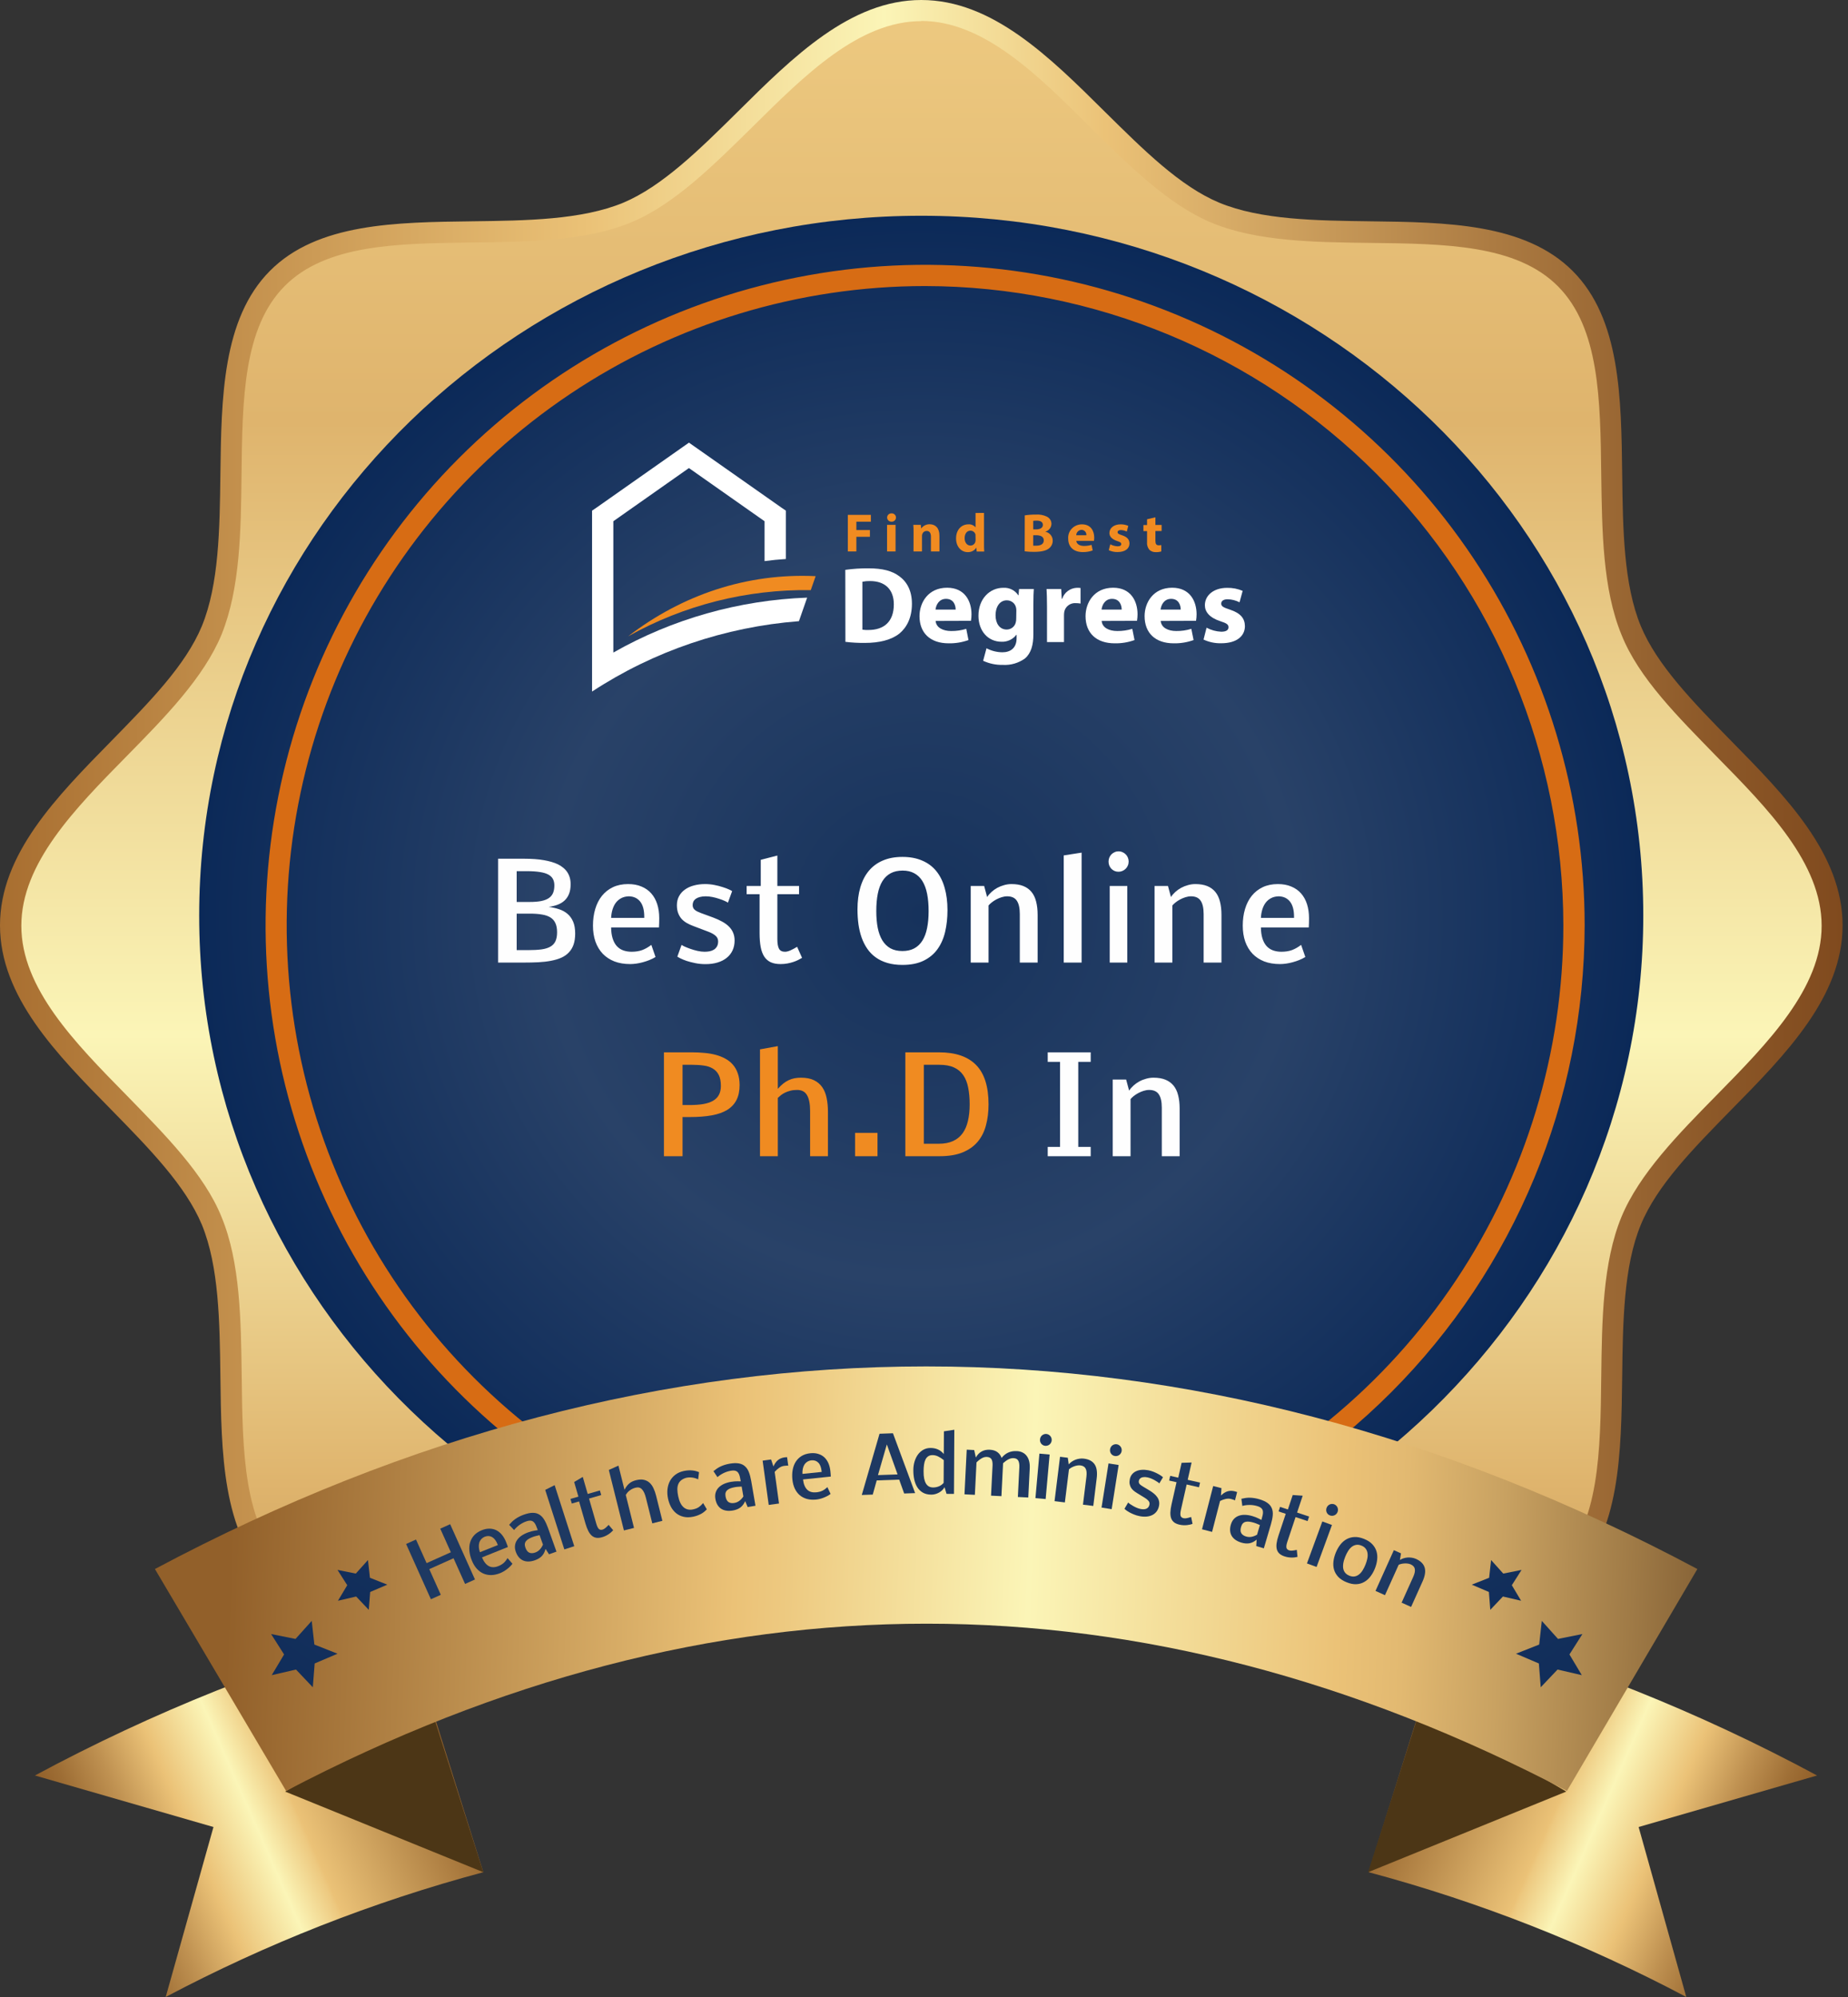 <svg width="334" height="361" viewBox="0 0 334 361" fill="none" xmlns="http://www.w3.org/2000/svg">
<rect x="0" y="0" width="334" height="361" fill="#333333" stroke="none"/>
<g clip-path="url(#clip0_413_642)">
<path d="M332.186 167.278C332.186 187.947 303.185 202.684 295.751 220.66C288.035 239.287 297.842 270.169 283.834 284.219C269.826 298.269 238.98 288.427 220.384 296.156C202.439 303.603 185.634 278.999 165 278.999C144.366 278.999 131.747 303.603 113.802 296.156C95.206 288.427 64.378 298.251 50.352 284.219C36.326 270.187 46.151 239.287 38.435 220.66C31.001 202.737 2 187.947 2 167.278C2 146.608 31.001 131.871 38.488 113.895C46.204 95.268 36.397 64.386 50.405 50.337C64.413 36.287 95.259 46.129 113.855 38.399C131.8 30.952 146.511 1.901 167.146 1.901C187.78 1.901 202.491 30.952 220.437 38.399C239.032 46.129 269.861 36.304 283.887 50.337C297.912 64.369 288.07 95.338 295.751 113.895C303.185 131.871 332.186 146.608 332.186 167.278Z" fill="url(#paint0_linear_413_642)"/>
<path d="M166.51 291.573C153.7 291.573 143.344 281.291 133.32 271.343C126.311 264.424 119.739 300.874 112.66 297.934C105.142 294.8 95.136 294.677 85.428 294.554C71.637 294.378 57.39 294.219 48.768 285.575C40.147 276.93 40.007 262.598 39.831 248.742C39.709 239.006 39.586 228.935 36.484 221.382C33.54 214.339 27.021 207.649 20.135 200.624C10.234 190.571 0 180.148 0 167.278C0 154.407 10.251 144.002 20.135 133.931C27.021 126.889 33.54 120.286 36.484 113.173C39.586 105.62 39.709 95.567 39.831 85.813C40.007 71.957 40.182 57.643 48.768 48.981C57.355 40.319 71.549 40.178 85.428 40.002C95.118 39.878 105.142 39.755 112.66 36.639C119.669 33.681 126.328 27.131 133.32 20.212C143.344 10.264 153.7 0 166.51 0C179.32 0 189.676 10.264 199.7 20.212C206.709 27.131 213.281 33.681 220.36 36.639C227.878 39.755 237.884 39.878 247.592 40.002C261.383 40.178 275.63 40.354 284.252 48.998C292.873 57.643 293.013 71.887 293.189 85.813C293.311 95.549 293.434 105.62 296.553 113.173C299.48 120.216 305.998 126.906 312.885 133.931C322.786 144.002 333.02 154.407 333.02 167.278C333.02 180.148 322.786 190.571 312.885 200.624C305.998 207.667 299.48 214.269 296.553 221.399C293.434 228.935 293.311 239.006 293.189 248.742C293.013 262.598 292.838 276.912 284.252 285.575C275.665 294.237 261.383 294.378 247.592 294.554C237.901 294.677 227.878 294.8 220.36 297.934C213.351 300.874 206.692 264.424 199.7 271.343C189.676 281.22 179.32 291.573 166.51 291.573ZM166.51 3.821C155.26 3.821 145.482 13.539 136.001 22.941C128.992 29.825 121.895 36.938 114.114 40.178C105.913 43.593 95.522 43.699 85.463 43.84C71.847 43.998 58.967 44.157 51.467 51.692C43.967 59.228 43.809 72.168 43.651 85.848C43.546 95.954 43.406 106.395 40.042 114.705C36.817 122.522 29.738 129.723 22.886 136.695C13.528 146.203 3.855 156.062 3.855 167.348C3.855 178.634 13.528 188.476 22.886 198.001C29.738 205.043 36.905 212.191 40.042 219.991C43.441 228.231 43.546 238.671 43.687 248.777C43.844 262.457 44.002 275.398 51.502 282.934C59.002 290.469 71.882 290.628 85.498 290.786C95.557 290.909 105.948 291.05 114.149 294.448C121.912 297.688 129.097 261.818 136.036 268.685C145.499 278.086 155.312 287.805 166.545 287.805C177.778 287.805 187.573 278.086 197.054 268.685C204.063 261.818 211.178 297.6 218.941 294.448C227.142 291.05 237.533 290.927 247.592 290.786C261.208 290.628 274.088 290.469 281.588 282.934C289.088 275.398 289.246 262.457 289.404 248.777C289.526 238.671 289.666 228.231 293.048 219.991C296.273 212.191 303.37 204.973 310.204 198.018C319.562 188.493 329.235 178.651 329.235 167.348C329.235 156.045 319.562 146.22 310.204 136.695C303.37 129.653 296.185 122.61 293.048 114.705C289.666 106.465 289.544 96.025 289.404 85.919C289.246 72.239 289.088 59.316 281.588 51.763C274.088 44.209 261.208 44.069 247.592 43.91C237.533 43.787 227.142 43.664 218.941 40.248C211.178 37.008 203.993 29.895 197.054 23.012C187.556 13.539 177.76 3.785 166.51 3.785V3.821Z" fill="url(#paint1_linear_413_642)"/>
<path d="M294 166C294 190.92 286.552 215.281 272.597 236.002C258.642 256.722 238.807 272.872 215.601 282.409C192.395 291.945 166.859 294.441 142.224 289.579C117.588 284.717 94.959 272.717 77.198 255.095C59.436 237.474 47.341 215.023 42.44 190.581C37.54 166.14 40.055 140.805 49.667 117.782C59.28 94.758 75.558 75.08 96.443 61.235C117.328 47.39 141.882 40 167 40C200.683 40 232.985 53.275 256.803 76.904C280.62 100.534 294 132.583 294 166Z" fill="#A86E30"/>
<path d="M166.501 292C238.573 292 297 235.364 297 165.5C297 95.636 238.573 39 166.501 39C94.427 39 36 95.636 36 165.5C36 235.364 94.427 292 166.501 292Z" fill="url(#paint2_radial_413_642)"/>
<path d="M167.184 286.684C143.609 286.68 120.564 279.674 100.964 266.552C81.364 253.429 66.088 234.779 57.069 212.96C48.049 191.141 45.691 167.133 50.293 143.972C54.894 120.811 66.248 99.536 82.92 82.839C99.591 66.141 120.831 54.771 143.953 50.165C167.075 45.559 191.042 47.925 212.822 56.963C234.602 66.001 253.218 81.305 266.315 100.941C279.413 120.577 286.403 143.662 286.403 167.278C286.366 198.938 273.793 229.29 251.443 251.676C229.092 274.061 198.79 286.651 167.184 286.684ZM167.184 51.71C144.366 51.71 122.06 58.488 103.088 71.186C84.115 83.885 69.328 101.935 60.596 123.052C51.864 144.169 49.579 167.406 54.031 189.824C58.483 212.242 69.47 232.834 85.605 248.997C101.74 265.159 122.297 276.166 144.677 280.625C167.056 285.084 190.253 282.796 211.334 274.049C232.415 265.301 250.434 250.489 263.111 231.484C275.788 212.479 282.554 190.135 282.554 167.278C282.517 136.639 270.35 107.265 248.722 85.6C227.094 63.935 197.771 51.747 167.184 51.71Z" fill="#D76C14"/>
<path d="M328.411 320.946C307.115 309.479 284.591 300.466 261.27 294.078L247.367 338.429C267.288 343.758 286.545 351.324 304.771 360.982L296.159 330.259L328.411 320.946Z" fill="url(#paint3_linear_413_642)"/>
<path d="M283.082 323.851L247.262 338.429L256.823 308.463L283.082 323.851Z" fill="#4C3616"/>
<path d="M6.311 320.946C27.608 309.482 50.131 300.469 73.451 294.078L87.354 338.429C67.434 343.761 48.178 351.326 29.951 360.982L38.58 330.259L6.311 320.946Z" fill="url(#paint4_linear_413_642)"/>
<path d="M51.533 323.851L87.353 338.429L77.792 308.463L51.533 323.851Z" fill="#4C3616"/>
<path d="M283.206 323.732C206.31 283.431 128.624 283.431 51.71 323.732L28 283.624C119.572 234.802 215.204 234.784 306.776 283.624L283.206 323.732Z" fill="url(#paint5_linear_413_642)"/>
<path d="M81.971 281.679L77.586 283.646L79.668 288.286L77.878 289.089L73.396 279.097L75.186 278.294L77.1 282.56L81.484 280.594L79.571 276.327L81.361 275.524L85.843 285.517L84.053 286.319L81.971 281.679Z" fill="#1E3962"/>
<path d="M92.62 282.673C92.479 282.862 92.32 283.041 92.143 283.21C91.965 283.38 91.778 283.538 91.582 283.685C91.39 283.831 91.194 283.961 90.994 284.075C90.795 284.19 90.602 284.284 90.416 284.359C89.836 284.591 89.285 284.711 88.763 284.719C88.243 284.721 87.762 284.622 87.318 284.422C86.877 284.215 86.482 283.915 86.132 283.52C85.785 283.119 85.496 282.631 85.266 282.055C85.03 281.467 84.887 280.896 84.837 280.342C84.785 279.783 84.831 279.267 84.974 278.792C85.121 278.311 85.367 277.884 85.712 277.509C86.063 277.133 86.517 276.834 87.075 276.61C87.57 276.411 88.038 276.317 88.479 276.327C88.922 276.331 89.332 276.427 89.707 276.616C90.082 276.804 90.417 277.078 90.713 277.435C91.008 277.793 91.257 278.224 91.458 278.727C91.521 278.884 91.581 279.039 91.638 279.193C91.695 279.347 91.748 279.498 91.797 279.645L87.114 281.521C87.282 281.93 87.473 282.266 87.687 282.529C87.9 282.792 88.13 282.987 88.378 283.113C88.629 283.239 88.896 283.298 89.179 283.293C89.466 283.286 89.763 283.221 90.072 283.097C90.466 282.94 90.79 282.746 91.047 282.515C91.301 282.281 91.53 281.993 91.732 281.652L92.62 282.673ZM89.939 279.181C89.675 278.521 89.342 278.078 88.942 277.85C88.542 277.623 88.103 277.6 87.626 277.781C87.341 277.905 87.116 278.066 86.951 278.265C86.787 278.458 86.672 278.679 86.604 278.927C86.541 279.173 86.522 279.438 86.548 279.723C86.573 280.007 86.637 280.296 86.74 280.588L89.982 279.289L89.939 279.181Z" fill="#1E3962"/>
<path d="M95.09 275.023C94.665 275.174 94.266 275.385 93.892 275.654C93.519 275.923 93.193 276.23 92.915 276.576L92.019 275.633C92.197 275.425 92.377 275.232 92.561 275.055C92.748 274.877 92.949 274.713 93.162 274.565C93.379 274.414 93.612 274.275 93.862 274.147C94.112 274.019 94.389 273.901 94.693 273.792C95.311 273.571 95.846 273.462 96.297 273.466C96.747 273.465 97.141 273.571 97.478 273.784C97.818 273.992 98.113 274.302 98.363 274.716C98.613 275.131 98.845 275.638 99.06 276.239L100.576 280.481L99.23 280.962L98.597 279.983C98.468 280.513 98.248 280.943 97.94 281.271C97.629 281.594 97.219 281.848 96.708 282.03C96.305 282.174 95.924 282.252 95.565 282.264C95.207 282.276 94.877 282.22 94.576 282.095C94.279 281.969 94.016 281.775 93.787 281.513C93.558 281.252 93.371 280.919 93.227 280.516C93.081 280.108 93.032 279.726 93.079 279.371C93.125 279.011 93.25 278.683 93.454 278.388C93.656 278.088 93.929 277.821 94.271 277.587C94.618 277.352 95.019 277.153 95.474 276.991C95.692 276.912 95.895 276.85 96.081 276.802C96.272 276.754 96.443 276.717 96.594 276.692C96.743 276.663 96.868 276.642 96.971 276.63C97.077 276.616 97.152 276.603 97.197 276.592C97.083 276.275 96.973 275.993 96.865 275.745C96.756 275.494 96.627 275.296 96.478 275.151C96.328 275.001 96.144 274.912 95.925 274.883C95.707 274.855 95.429 274.901 95.09 275.023ZM96.728 280.644C97.046 280.53 97.317 280.356 97.543 280.12C97.773 279.883 97.97 279.581 98.133 279.212L97.519 277.494C97.485 277.506 97.425 277.522 97.341 277.543C97.254 277.559 97.156 277.582 97.046 277.612C96.938 277.636 96.827 277.663 96.712 277.695C96.602 277.725 96.506 277.754 96.425 277.783C96.116 277.894 95.848 278.011 95.621 278.136C95.399 278.258 95.222 278.399 95.09 278.558C94.96 278.71 94.883 278.886 94.857 279.084C94.834 279.276 94.867 279.499 94.958 279.752C95.131 280.237 95.369 280.544 95.672 280.673C95.977 280.796 96.329 280.786 96.728 280.644Z" fill="#1E3962"/>
<path d="M103.79 279.501L101.994 280.078L98.538 269.32L100.244 268.463L103.79 279.501Z" fill="#1E3962"/>
<path d="M108.825 277.875C108.436 277.987 108.087 278.022 107.781 277.977C107.472 277.929 107.198 277.802 106.959 277.596C106.718 277.385 106.504 277.096 106.317 276.728C106.129 276.355 105.957 275.902 105.803 275.368L104.66 271.407L103.346 271.787L103.105 270.953L104.537 270.539L103.773 267.892L105.329 266.974L106.219 270.054L108.419 269.419L108.66 270.253L106.459 270.888L107.772 275.433C107.899 275.875 108.048 276.185 108.218 276.364C108.392 276.537 108.623 276.582 108.912 276.498C109.078 276.45 109.249 276.351 109.424 276.201C109.603 276.05 109.796 275.863 110.002 275.642L110.824 276.615C110.73 276.718 110.62 276.828 110.492 276.945C110.365 277.063 110.218 277.179 110.052 277.293C109.886 277.408 109.701 277.515 109.498 277.617C109.295 277.718 109.071 277.804 108.825 277.875Z" fill="#1E3962"/>
<path d="M112.868 269.302C112.997 269.049 113.134 268.826 113.279 268.635C113.424 268.444 113.58 268.281 113.748 268.145C113.92 268.003 114.104 267.887 114.302 267.795C114.5 267.703 114.716 267.628 114.951 267.57C115.486 267.436 115.952 267.412 116.348 267.496C116.745 267.58 117.088 267.75 117.378 268.007C117.667 268.263 117.908 268.596 118.099 269.004C118.294 269.41 118.455 269.868 118.582 270.377L119.715 274.913L117.891 275.368L116.738 270.752C116.559 270.031 116.32 269.518 116.023 269.212C115.729 268.9 115.345 268.803 114.872 268.921C114.616 268.985 114.39 269.07 114.196 269.175C114.006 269.278 113.839 269.39 113.695 269.511C113.556 269.63 113.436 269.754 113.337 269.882C113.242 270.009 113.162 270.125 113.099 270.23L114.588 276.193L112.764 276.648L110.036 265.718L111.777 264.931L112.868 269.302Z" fill="#1E3962"/>
<path d="M125.318 274.161C124.658 274.3 124.068 274.307 123.548 274.183C123.029 274.06 122.578 273.842 122.196 273.531C121.819 273.219 121.508 272.835 121.263 272.379C121.022 271.917 120.845 271.419 120.733 270.883C120.611 270.304 120.579 269.742 120.638 269.199C120.7 268.651 120.849 268.154 121.086 267.708C121.328 267.262 121.658 266.88 122.076 266.565C122.498 266.248 123.008 266.027 123.606 265.901C123.9 265.84 124.177 265.803 124.435 265.79C124.698 265.777 124.943 265.784 125.172 265.81C125.401 265.832 125.611 265.872 125.805 265.929C125.998 265.982 126.176 266.044 126.34 266.117L126.181 267.422C126.06 267.354 125.917 267.293 125.752 267.239C125.591 267.185 125.419 267.141 125.236 267.11C125.052 267.079 124.86 267.063 124.66 267.063C124.46 267.063 124.262 267.084 124.065 267.125C123.673 267.231 123.358 267.381 123.119 267.575C122.879 267.765 122.703 268 122.589 268.28C122.476 268.56 122.42 268.883 122.423 269.251C122.43 269.617 122.48 270.023 122.574 270.469C122.771 271.41 123.099 272.077 123.559 272.47C124.018 272.862 124.585 272.988 125.258 272.847C125.696 272.755 126.054 272.61 126.334 272.412C126.612 272.209 126.86 271.971 127.078 271.697L127.749 272.834C127.635 272.956 127.503 273.081 127.353 273.211C127.203 273.34 127.029 273.465 126.831 273.586C126.632 273.702 126.408 273.809 126.159 273.908C125.91 274.012 125.63 274.096 125.318 274.161Z" fill="#1E3962"/>
<path d="M132.077 265.861C131.632 265.937 131.203 266.076 130.789 266.276C130.375 266.477 130.001 266.724 129.668 267.017L128.947 265.934C129.158 265.759 129.369 265.6 129.58 265.458C129.796 265.314 130.021 265.187 130.257 265.078C130.497 264.967 130.751 264.87 131.018 264.787C131.286 264.704 131.579 264.635 131.898 264.58C132.545 264.469 133.09 264.454 133.534 264.535C133.978 264.611 134.347 264.784 134.643 265.052C134.942 265.315 135.18 265.672 135.354 266.123C135.529 266.573 135.67 267.113 135.778 267.742L136.542 272.182L135.134 272.424L134.679 271.351C134.459 271.851 134.169 272.236 133.809 272.506C133.448 272.772 133 272.95 132.465 273.042C132.043 273.115 131.654 273.126 131.299 273.076C130.944 273.026 130.628 272.914 130.353 272.739C130.083 272.564 129.857 272.328 129.676 272.03C129.496 271.733 129.369 271.373 129.297 270.951C129.223 270.525 129.24 270.14 129.348 269.798C129.455 269.451 129.634 269.15 129.886 268.894C130.137 268.633 130.452 268.417 130.829 268.246C131.211 268.074 131.64 267.947 132.116 267.865C132.345 267.826 132.556 267.799 132.748 267.785C132.944 267.769 133.118 267.762 133.271 267.764C133.423 267.761 133.551 267.762 133.653 267.768C133.76 267.772 133.837 267.773 133.883 267.77C133.825 267.437 133.765 267.14 133.702 266.878C133.637 266.612 133.544 266.394 133.423 266.226C133.301 266.053 133.134 265.933 132.924 265.868C132.714 265.802 132.432 265.8 132.077 265.861ZM132.724 271.68C133.056 271.623 133.354 271.498 133.616 271.304C133.884 271.111 134.129 270.846 134.354 270.512L134.045 268.713C134.009 268.719 133.947 268.725 133.86 268.731C133.773 268.732 133.672 268.738 133.558 268.748C133.448 268.753 133.334 268.761 133.216 268.772C133.102 268.783 133.002 268.795 132.917 268.81C132.593 268.865 132.309 268.935 132.065 269.019C131.825 269.102 131.626 269.21 131.469 269.343C131.315 269.471 131.208 269.631 131.149 269.821C131.093 270.007 131.087 270.232 131.133 270.497C131.22 271.004 131.402 271.348 131.678 271.527C131.957 271.701 132.306 271.752 132.724 271.68Z" fill="#1E3962"/>
<path d="M139.786 265.084C139.892 264.849 140.008 264.637 140.134 264.45C140.264 264.262 140.41 264.099 140.571 263.962C140.736 263.824 140.92 263.712 141.124 263.624C141.329 263.536 141.559 263.474 141.817 263.439C141.961 263.419 142.107 263.406 142.253 263.4L142.466 264.951C142.399 264.932 142.297 264.928 142.16 264.937C142.023 264.942 141.875 264.956 141.717 264.978C141.392 265.022 141.085 265.147 140.796 265.352C140.511 265.553 140.249 265.789 140.01 266.061L140.796 271.783L138.934 272.039L137.834 264.034L139.365 263.824L139.786 265.084Z" fill="#1E3962"/>
<path d="M150.114 270.05C149.927 270.193 149.725 270.322 149.507 270.436C149.29 270.55 149.067 270.651 148.837 270.738C148.613 270.826 148.389 270.897 148.165 270.952C147.942 271.007 147.731 271.045 147.531 271.065C146.91 271.129 146.347 271.093 145.843 270.958C145.343 270.817 144.907 270.589 144.536 270.275C144.168 269.955 143.871 269.557 143.643 269.081C143.42 268.601 143.276 268.052 143.212 267.435C143.147 266.805 143.167 266.217 143.271 265.67C143.375 265.119 143.561 264.635 143.829 264.217C144.102 263.795 144.456 263.452 144.891 263.187C145.331 262.922 145.85 262.758 146.449 262.697C146.979 262.642 147.455 262.68 147.876 262.811C148.301 262.936 148.668 263.141 148.977 263.426C149.286 263.71 149.533 264.065 149.719 264.49C149.905 264.915 150.026 265.398 150.081 265.937C150.099 266.105 150.113 266.27 150.126 266.434C150.138 266.598 150.148 266.757 150.154 266.912L145.136 267.429C145.186 267.869 145.277 268.244 145.41 268.556C145.543 268.867 145.711 269.118 145.914 269.308C146.121 269.497 146.361 269.628 146.635 269.701C146.912 269.773 147.217 269.792 147.548 269.758C147.969 269.715 148.335 269.617 148.645 269.466C148.954 269.311 149.252 269.097 149.54 268.824L150.114 270.05ZM148.496 265.956C148.423 265.249 148.225 264.731 147.903 264.402C147.58 264.074 147.165 263.931 146.656 263.974C146.349 264.015 146.088 264.108 145.874 264.254C145.664 264.395 145.492 264.575 145.359 264.795C145.231 265.014 145.14 265.264 145.086 265.545C145.032 265.825 145.015 266.12 145.033 266.43L148.508 266.072L148.496 265.956Z" fill="#1E3962"/>
<path d="M161.389 259.084L165.395 269.901L163.414 269.97L162.518 267.464L158.454 267.607L157.737 270.17L155.755 270.24L158.964 259.169L161.389 259.084ZM158.68 266.648L162.225 266.524L160.284 261.099L158.68 266.648Z" fill="#1E3962"/>
<path d="M166.923 265.953C166.92 266.477 166.956 266.924 167.032 267.293C167.112 267.663 167.226 267.966 167.376 268.204C167.525 268.437 167.706 268.609 167.92 268.72C168.133 268.826 168.372 268.879 168.637 268.881C169.001 268.883 169.35 268.816 169.684 268.681C170.017 268.547 170.305 268.336 170.548 268.05L170.571 263.935C170.235 263.664 169.903 263.448 169.576 263.287C169.249 263.121 168.903 263.037 168.538 263.036C168.228 263.034 167.971 263.103 167.765 263.243C167.559 263.379 167.394 263.574 167.269 263.828C167.145 264.083 167.057 264.39 167.005 264.75C166.952 265.11 166.925 265.511 166.923 265.953ZM168.197 261.742C168.693 261.744 169.139 261.836 169.535 262.015C169.931 262.195 170.278 262.471 170.576 262.841L170.599 258.733L172.48 258.449L172.417 270.043L171.071 270.036L170.715 268.837C170.605 269.033 170.462 269.214 170.288 269.382C170.119 269.545 169.929 269.685 169.719 269.803C169.508 269.92 169.284 270.012 169.047 270.079C168.81 270.146 168.568 270.179 168.322 270.178C167.725 270.175 167.22 270.056 166.806 269.821C166.393 269.582 166.057 269.261 165.8 268.859C165.542 268.452 165.356 267.981 165.24 267.447C165.124 266.909 165.068 266.337 165.072 265.731C165.074 265.188 165.148 264.676 165.292 264.194C165.44 263.707 165.648 263.282 165.914 262.919C166.185 262.556 166.512 262.268 166.896 262.056C167.285 261.844 167.718 261.739 168.197 261.742Z" fill="#1E3962"/>
<path d="M176.194 270.215L174.317 270.121L174.721 262.051L176.073 262.118L176.368 263.468C176.644 262.971 176.995 262.605 177.422 262.371C177.849 262.137 178.342 262.034 178.902 262.062C179.462 262.09 179.916 262.233 180.263 262.492C180.616 262.747 180.869 263.098 181.025 263.544C181.347 263.122 181.737 262.803 182.195 262.589C182.658 262.37 183.185 262.276 183.777 262.306C184.187 262.326 184.543 262.417 184.845 262.578C185.152 262.735 185.401 262.95 185.593 263.225C185.789 263.494 185.93 263.816 186.017 264.19C186.103 264.564 186.135 264.976 186.112 265.427L185.848 270.698L183.964 270.604L184.233 265.237C184.248 264.932 184.233 264.676 184.189 264.468C184.149 264.261 184.084 264.094 183.995 263.966C183.906 263.838 183.794 263.746 183.66 263.689C183.526 263.628 183.373 263.593 183.2 263.584C182.881 263.568 182.569 263.639 182.265 263.797C181.961 263.951 181.636 264.183 181.292 264.495L180.994 270.455L179.117 270.361L179.387 264.954C179.414 264.421 179.349 264.028 179.193 263.774C179.037 263.519 178.759 263.382 178.358 263.362C178.044 263.346 177.729 263.431 177.414 263.616C177.1 263.797 176.791 264.043 176.488 264.357L176.194 270.215Z" fill="#1E3962"/>
<path d="M187.14 270.811L187.86 262.763L189.705 262.928L188.986 270.976L187.14 270.811ZM187.967 260.192C187.98 260.042 188.02 259.903 188.086 259.777C188.152 259.65 188.237 259.543 188.341 259.456C188.445 259.37 188.563 259.305 188.695 259.262C188.827 259.214 188.966 259.197 189.111 259.21C189.261 259.223 189.397 259.265 189.519 259.335C189.645 259.401 189.752 259.489 189.838 259.597C189.925 259.701 189.99 259.821 190.033 259.958C190.075 260.094 190.09 260.235 190.077 260.38C190.064 260.53 190.022 260.668 189.951 260.795C189.885 260.921 189.797 261.028 189.689 261.114C189.585 261.201 189.465 261.266 189.329 261.309C189.197 261.352 189.06 261.367 188.92 261.354C188.765 261.341 188.627 261.301 188.505 261.235C188.383 261.164 188.279 261.077 188.192 260.974C188.11 260.866 188.047 260.746 188.004 260.614C187.966 260.477 187.954 260.337 187.967 260.192Z" fill="#1E3962"/>
<path d="M193.159 264.708C193.304 264.533 193.478 264.376 193.679 264.235C193.885 264.091 194.106 263.971 194.343 263.876C194.584 263.782 194.835 263.717 195.097 263.68C195.359 263.639 195.619 263.635 195.877 263.667C196.366 263.727 196.773 263.848 197.1 264.031C197.426 264.214 197.683 264.455 197.871 264.753C198.059 265.052 198.178 265.409 198.228 265.824C198.282 266.239 198.277 266.709 198.212 267.234L197.596 272.22L195.73 271.99L196.357 266.915C196.435 266.286 196.389 265.808 196.218 265.479C196.052 265.146 195.735 264.951 195.264 264.893C195.074 264.869 194.876 264.877 194.669 264.915C194.462 264.954 194.265 265.01 194.077 265.083C193.888 265.157 193.717 265.241 193.563 265.337C193.409 265.432 193.287 265.523 193.199 265.609L192.46 271.586L190.594 271.355L191.586 263.336L192.99 263.509L193.159 264.708Z" fill="#1E3962"/>
<path d="M199.088 272.514L200.35 264.533L202.179 264.822L200.918 272.803L199.088 272.514ZM200.629 261.975C200.653 261.826 200.702 261.691 200.777 261.569C200.851 261.447 200.943 261.346 201.053 261.267C201.162 261.187 201.284 261.13 201.419 261.096C201.554 261.058 201.694 261.05 201.838 261.072C201.986 261.096 202.119 261.147 202.236 261.225C202.358 261.3 202.458 261.394 202.537 261.508C202.617 261.618 202.673 261.742 202.707 261.881C202.74 262.02 202.745 262.162 202.723 262.306C202.699 262.454 202.648 262.589 202.569 262.71C202.494 262.832 202.4 262.933 202.286 263.012C202.176 263.091 202.052 263.148 201.913 263.181C201.778 263.215 201.641 263.221 201.502 263.199C201.349 263.175 201.213 263.126 201.096 263.052C200.979 262.974 200.881 262.88 200.801 262.77C200.727 262.657 200.673 262.533 200.639 262.398C200.61 262.26 200.607 262.119 200.629 261.975Z" fill="#1E3962"/>
<path d="M205.484 269.883C205.268 269.754 205.067 269.611 204.884 269.456C204.7 269.3 204.545 269.125 204.42 268.929C204.3 268.73 204.218 268.506 204.172 268.256C204.127 268.006 204.135 267.722 204.195 267.404C204.261 267.055 204.394 266.758 204.594 266.513C204.794 266.268 205.041 266.078 205.335 265.944C205.631 265.806 205.964 265.723 206.336 265.696C206.713 265.666 207.109 265.69 207.526 265.769C207.857 265.832 208.176 265.925 208.482 266.048C208.788 266.171 209.06 266.3 209.299 266.433C209.543 266.563 209.743 266.685 209.898 266.798C210.057 266.911 210.156 266.99 210.194 267.035L209.53 268.147C209.473 268.081 209.369 267.996 209.217 267.893C209.065 267.785 208.889 267.677 208.687 267.569C208.49 267.458 208.275 267.354 208.043 267.259C207.81 267.164 207.582 267.095 207.358 267.052C207.121 267.007 206.91 266.993 206.726 267.009C206.548 267.021 206.395 267.057 206.268 267.116C206.145 267.177 206.046 267.258 205.971 267.359C205.901 267.457 205.854 267.571 205.829 267.701C205.81 267.804 205.81 267.899 205.831 267.987C205.851 268.074 205.891 268.156 205.951 268.232C206.011 268.309 206.089 268.384 206.187 268.458C206.284 268.532 206.399 268.61 206.532 268.691L207.706 269.394C208.031 269.59 208.315 269.79 208.56 269.994C208.805 270.194 209.005 270.409 209.161 270.638C209.318 270.862 209.423 271.103 209.476 271.359C209.534 271.615 209.535 271.894 209.478 272.194C209.404 272.579 209.267 272.91 209.066 273.187C208.87 273.461 208.62 273.678 208.316 273.838C208.016 273.999 207.67 274.1 207.277 274.141C206.889 274.184 206.464 274.161 206.003 274.073C205.618 274 205.264 273.896 204.942 273.76C204.624 273.63 204.343 273.498 204.099 273.363C203.861 273.225 203.665 273.098 203.511 272.98C203.361 272.864 203.268 272.783 203.23 272.739L203.897 271.606C203.939 271.656 204.037 271.737 204.192 271.85C204.348 271.959 204.532 272.075 204.745 272.199C204.958 272.323 205.186 272.438 205.431 272.545C205.679 272.652 205.918 272.728 206.146 272.771C206.325 272.805 206.503 272.823 206.679 272.824C206.856 272.82 207.017 272.791 207.162 272.735C207.308 272.674 207.432 272.584 207.533 272.464C207.64 272.341 207.714 272.174 207.754 271.964C207.799 271.726 207.745 271.512 207.591 271.32C207.437 271.129 207.217 270.945 206.93 270.77L205.484 269.883Z" fill="#1E3962"/>
<path d="M213.176 275.606C212.781 275.517 212.459 275.379 212.211 275.193C211.965 275.002 211.786 274.758 211.675 274.462C211.565 274.162 211.517 273.805 211.531 273.393C211.545 272.975 211.614 272.496 211.736 271.953L212.642 267.932L211.308 267.631L211.499 266.784L212.953 267.112L213.558 264.425L215.365 264.369L214.66 267.497L216.894 268L216.703 268.847L214.469 268.344L213.429 272.958C213.328 273.407 213.309 273.751 213.372 273.99C213.441 274.225 213.622 274.375 213.915 274.441C214.084 274.479 214.281 274.475 214.507 274.427C214.737 274.381 214.996 274.311 215.283 274.217L215.535 275.465C215.403 275.51 215.253 275.553 215.085 275.595C214.917 275.636 214.732 275.667 214.531 275.687C214.331 275.707 214.117 275.713 213.89 275.704C213.663 275.695 213.425 275.662 213.176 275.606Z" fill="#1E3962"/>
<path d="M220.674 270.332C220.861 270.154 221.048 270.002 221.236 269.877C221.428 269.752 221.625 269.657 221.825 269.591C222.03 269.526 222.244 269.492 222.466 269.488C222.688 269.484 222.925 269.515 223.177 269.58C223.318 269.616 223.457 269.659 223.595 269.709L223.204 271.225C223.149 271.182 223.056 271.14 222.926 271.097C222.797 271.049 222.656 271.006 222.501 270.966C222.183 270.884 221.852 270.883 221.506 270.963C221.166 271.04 220.834 271.159 220.51 271.32L219.066 276.913L217.246 276.443L219.266 268.62L220.762 269.006L220.674 270.332Z" fill="#1E3962"/>
<path d="M227.204 272.24C226.771 272.112 226.325 272.047 225.865 272.045C225.404 272.042 224.96 272.099 224.532 272.215L224.363 270.925C224.629 270.861 224.888 270.812 225.141 270.777C225.398 270.743 225.656 270.729 225.916 270.734C226.18 270.741 226.45 270.766 226.727 270.81C227.004 270.853 227.298 270.921 227.608 271.012C228.238 271.198 228.734 271.425 229.097 271.693C229.461 271.957 229.716 272.275 229.864 272.646C230.016 273.014 230.072 273.439 230.03 273.92C229.988 274.402 229.876 274.949 229.696 275.561L228.423 279.882L227.053 279.478L227.118 278.315C226.7 278.667 226.27 278.885 225.828 278.968C225.386 279.047 224.905 279.01 224.385 278.857C223.974 278.736 223.62 278.574 223.323 278.373C223.026 278.171 222.793 277.931 222.623 277.653C222.458 277.377 222.359 277.065 222.328 276.719C222.297 276.372 222.343 275.993 222.464 275.582C222.586 275.167 222.771 274.83 223.018 274.57C223.267 274.306 223.561 274.115 223.9 273.996C224.24 273.873 224.618 273.818 225.032 273.831C225.451 273.845 225.892 273.92 226.355 274.057C226.578 274.122 226.779 274.191 226.957 274.262C227.14 274.335 227.3 274.406 227.436 274.475C227.574 274.539 227.688 274.596 227.778 274.647C227.872 274.698 227.94 274.732 227.982 274.75C228.078 274.426 228.155 274.133 228.213 273.87C228.273 273.602 228.285 273.366 228.251 273.161C228.217 272.952 228.121 272.771 227.961 272.62C227.802 272.468 227.549 272.342 227.204 272.24ZM225.218 277.748C225.541 277.843 225.864 277.862 226.185 277.805C226.51 277.748 226.847 277.62 227.196 277.419L227.712 275.668C227.677 275.657 227.619 275.636 227.539 275.602C227.46 275.565 227.367 275.526 227.26 275.485C227.159 275.441 227.053 275.398 226.942 275.355C226.835 275.314 226.74 275.282 226.657 275.257C226.342 275.164 226.057 275.102 225.8 275.069C225.548 275.037 225.322 275.047 225.122 275.097C224.928 275.144 224.762 275.24 224.624 275.385C224.492 275.527 224.388 275.727 224.312 275.985C224.166 276.478 224.178 276.867 224.347 277.149C224.521 277.429 224.811 277.628 225.218 277.748Z" fill="#1E3962"/>
<path d="M232.144 281.335C231.76 281.207 231.453 281.038 231.226 280.827C230.999 280.613 230.846 280.352 230.765 280.047C230.686 279.737 230.673 279.378 230.728 278.968C230.784 278.555 230.9 278.084 231.076 277.557L232.379 273.646L231.082 273.214L231.356 272.39L232.77 272.861L233.641 270.248L235.444 270.373L234.43 273.414L236.603 274.138L236.329 274.962L234.156 274.238L232.661 278.726C232.515 279.163 232.462 279.503 232.501 279.746C232.546 279.987 232.711 280.155 232.996 280.25C233.16 280.305 233.357 280.32 233.586 280.295C233.82 280.272 234.084 280.228 234.379 280.163L234.505 281.43C234.37 281.462 234.216 281.49 234.045 281.514C233.873 281.539 233.686 281.551 233.485 281.551C233.283 281.551 233.07 281.535 232.845 281.504C232.62 281.472 232.387 281.416 232.144 281.335Z" fill="#1E3962"/>
<path d="M236.213 282.613L238.994 275.026L240.734 275.664L237.953 283.25L236.213 282.613ZM239.763 272.57C239.815 272.429 239.889 272.306 239.986 272.201C240.083 272.096 240.193 272.014 240.316 271.957C240.438 271.901 240.569 271.868 240.708 271.861C240.848 271.849 240.987 271.869 241.123 271.919C241.265 271.97 241.385 272.046 241.484 272.146C241.59 272.242 241.67 272.354 241.725 272.482C241.782 272.604 241.814 272.737 241.819 272.88C241.825 273.023 241.803 273.163 241.753 273.3C241.701 273.441 241.625 273.563 241.524 273.667C241.427 273.772 241.315 273.853 241.188 273.908C241.065 273.965 240.932 273.996 240.789 274.002C240.651 274.01 240.515 273.989 240.382 273.94C240.237 273.887 240.114 273.813 240.013 273.718C239.913 273.618 239.835 273.507 239.778 273.384C239.727 273.259 239.698 273.126 239.69 272.988C239.689 272.847 239.713 272.707 239.763 272.57Z" fill="#1E3962"/>
<path d="M243.863 284.827C244.21 284.967 244.527 285.014 244.816 284.969C245.111 284.92 245.377 284.802 245.616 284.613C245.86 284.422 246.078 284.176 246.268 283.874C246.46 283.568 246.632 283.227 246.784 282.851C246.934 282.479 247.046 282.117 247.12 281.763C247.194 281.41 247.209 281.081 247.164 280.778C247.125 280.473 247.017 280.2 246.838 279.961C246.665 279.719 246.406 279.528 246.059 279.389C245.713 279.249 245.393 279.206 245.101 279.26C244.811 279.31 244.544 279.43 244.299 279.621C244.061 279.81 243.845 280.06 243.651 280.37C243.458 280.675 243.288 281.012 243.14 281.38C243.059 281.578 242.985 281.787 242.917 282.005C242.854 282.22 242.805 282.439 242.77 282.66C242.74 282.88 242.731 283.097 242.742 283.313C242.755 283.524 242.802 283.725 242.882 283.915C242.963 284.105 243.082 284.278 243.24 284.435C243.398 284.592 243.605 284.723 243.863 284.827ZM248.489 283.54C248.273 284.077 248.003 284.555 247.681 284.975C247.359 285.396 246.985 285.726 246.558 285.967C246.136 286.209 245.659 286.344 245.128 286.37C244.598 286.392 244.016 286.275 243.382 286.019C242.748 285.763 242.248 285.443 241.882 285.059C241.518 284.671 241.264 284.242 241.12 283.771C240.98 283.302 240.94 282.804 241 282.278C241.06 281.751 241.199 281.22 241.415 280.683C241.634 280.142 241.905 279.66 242.229 279.235C242.557 278.812 242.934 278.48 243.361 278.24C243.791 278.001 244.27 277.867 244.798 277.84C245.329 277.813 245.91 277.927 246.539 278.182C247.169 278.436 247.664 278.756 248.024 279.142C248.388 279.53 248.64 279.959 248.78 280.428C248.924 280.899 248.965 281.4 248.903 281.93C248.846 282.462 248.708 282.999 248.489 283.54Z" fill="#1E3962"/>
<path d="M253.016 281.989C253.207 281.865 253.419 281.766 253.652 281.691C253.892 281.614 254.139 281.565 254.393 281.544C254.651 281.526 254.911 281.538 255.172 281.58C255.434 281.618 255.684 281.691 255.921 281.797C256.37 281.999 256.723 282.236 256.981 282.507C257.239 282.778 257.413 283.084 257.505 283.425C257.596 283.766 257.604 284.142 257.529 284.553C257.458 284.966 257.314 285.413 257.097 285.895L255.035 290.477L253.321 289.705L255.42 285.043C255.68 284.465 255.777 283.994 255.711 283.629C255.651 283.263 255.405 282.982 254.973 282.787C254.798 282.709 254.606 282.658 254.397 282.633C254.188 282.609 253.983 282.604 253.782 282.619C253.581 282.633 253.392 282.663 253.216 282.709C253.041 282.755 252.898 282.806 252.788 282.861L250.316 288.353L248.602 287.581L251.919 280.213L253.209 280.794L253.016 281.989Z" fill="#1E3962"/>
<path d="M269.349 291L271.63 288.595L274.916 289.356L273.242 286.55L275 283.784L271.693 284.446L269.495 282L269.139 285.208L266 286.45L269.097 287.773L269.349 291Z" fill="url(#paint6_radial_413_642)"/>
<path d="M278.465 305L281.507 301.794L285.888 302.808L283.656 299.067L286 295.379L281.591 296.261L278.66 293L278.186 297.277L274 298.933L278.129 300.697L278.465 305Z" fill="url(#paint7_radial_413_642)"/>
<path d="M66.651 291L64.37 288.595L61.084 289.356L62.758 286.55L61 283.784L64.307 284.446L66.505 282L66.861 285.208L70 286.45L66.903 287.773L66.651 291Z" fill="url(#paint8_radial_413_642)"/>
<path d="M56.535 305L53.493 301.794L49.112 302.808L51.344 299.067L49 295.379L53.41 296.261L56.34 293L56.815 297.277L61 298.933L56.871 300.697L56.535 305Z" fill="url(#paint9_radial_413_642)"/>
<path d="M94.662 155.227C96.123 155.227 97.345 155.316 98.33 155.496C99.322 155.668 100.154 155.914 100.826 156.234C101.17 156.398 101.482 156.598 101.763 156.832C102.052 157.059 102.298 157.32 102.502 157.617C102.705 157.914 102.861 158.246 102.97 158.613C103.08 158.98 103.134 159.391 103.134 159.844C103.134 160.523 103.037 161.105 102.841 161.59C102.646 162.074 102.373 162.477 102.021 162.797C101.67 163.117 101.252 163.367 100.767 163.547C100.283 163.727 99.748 163.855 99.162 163.934C99.826 164.02 100.451 164.16 101.037 164.355C101.623 164.543 102.13 164.82 102.56 165.188C102.99 165.547 103.33 166.016 103.58 166.594C103.83 167.172 103.955 167.891 103.955 168.75C103.955 169.523 103.857 170.191 103.662 170.754C103.466 171.309 103.181 171.781 102.806 172.172C102.439 172.562 101.986 172.879 101.447 173.121C100.908 173.355 100.295 173.539 99.607 173.672C98.919 173.805 98.158 173.895 97.322 173.941C96.494 173.98 95.603 174 94.65 174H90.021V155.227H94.662ZM95.423 171.75C96.377 171.75 97.185 171.707 97.849 171.621C98.521 171.527 99.064 171.359 99.478 171.117C99.9 170.875 100.205 170.547 100.392 170.133C100.588 169.711 100.685 169.172 100.685 168.516C100.685 167.867 100.588 167.328 100.392 166.898C100.205 166.461 99.908 166.113 99.502 165.855C99.103 165.598 98.591 165.418 97.966 165.316C97.349 165.207 96.611 165.152 95.752 165.152H93.384V171.75H95.423ZM93.384 163.043H95.74C96.56 163.043 97.252 162.988 97.814 162.879C98.384 162.762 98.845 162.582 99.197 162.34C99.548 162.098 99.802 161.789 99.959 161.414C100.115 161.031 100.193 160.578 100.193 160.055C100.193 159.602 100.107 159.215 99.935 158.895C99.763 158.566 99.482 158.297 99.091 158.086C98.701 157.875 98.189 157.723 97.556 157.629C96.923 157.527 96.15 157.477 95.236 157.477H93.384V163.043ZM118.479 172.992C118.135 173.203 117.768 173.387 117.377 173.543C116.987 173.699 116.588 173.832 116.182 173.941C115.784 174.051 115.389 174.133 114.998 174.188C114.608 174.242 114.241 174.27 113.897 174.27C112.827 174.27 111.873 174.109 111.038 173.789C110.209 173.461 109.506 172.996 108.928 172.395C108.358 171.785 107.92 171.055 107.616 170.203C107.319 169.344 107.17 168.383 107.17 167.32C107.17 166.234 107.307 165.234 107.58 164.32C107.854 163.398 108.256 162.605 108.788 161.941C109.327 161.27 109.991 160.746 110.78 160.371C111.577 159.996 112.491 159.809 113.522 159.809C114.436 159.809 115.241 159.957 115.936 160.254C116.639 160.543 117.229 160.957 117.705 161.496C118.182 162.035 118.541 162.684 118.784 163.441C119.026 164.199 119.147 165.043 119.147 165.973C119.147 166.262 119.143 166.547 119.135 166.828C119.127 167.109 119.116 167.383 119.1 167.648H110.452C110.459 168.406 110.549 169.062 110.721 169.617C110.893 170.172 111.135 170.629 111.448 170.988C111.768 171.348 112.155 171.613 112.608 171.785C113.069 171.957 113.584 172.043 114.155 172.043C114.881 172.043 115.522 171.941 116.077 171.738C116.631 171.527 117.178 171.215 117.717 170.801L118.479 172.992ZM116.44 165.727C116.44 164.508 116.194 163.59 115.702 162.973C115.209 162.355 114.526 162.039 113.651 162.023C113.12 162.039 112.659 162.152 112.268 162.363C111.885 162.566 111.561 162.844 111.295 163.195C111.038 163.547 110.838 163.957 110.698 164.426C110.557 164.895 110.475 165.395 110.452 165.926H116.44V165.727ZM125.304 167.391C124.898 167.242 124.515 167.066 124.155 166.863C123.796 166.66 123.48 166.414 123.206 166.125C122.941 165.828 122.73 165.477 122.573 165.07C122.417 164.664 122.339 164.184 122.339 163.629C122.339 163.02 122.468 162.477 122.726 162C122.984 161.523 123.339 161.125 123.792 160.805C124.245 160.477 124.78 160.23 125.398 160.066C126.023 159.895 126.698 159.809 127.425 159.809C128.003 159.809 128.57 159.863 129.124 159.973C129.679 160.082 130.179 160.211 130.624 160.359C131.077 160.5 131.452 160.641 131.749 160.781C132.054 160.922 132.245 161.023 132.323 161.086L131.562 163.172C131.445 163.078 131.241 162.969 130.952 162.844C130.663 162.711 130.331 162.586 129.956 162.469C129.589 162.344 129.195 162.238 128.773 162.152C128.351 162.066 127.945 162.023 127.554 162.023C127.14 162.023 126.78 162.066 126.476 162.152C126.179 162.23 125.933 162.34 125.738 162.48C125.55 162.621 125.409 162.789 125.316 162.984C125.23 163.172 125.187 163.379 125.187 163.605C125.187 163.785 125.218 163.945 125.28 164.086C125.343 164.227 125.437 164.352 125.562 164.461C125.687 164.57 125.843 164.672 126.03 164.766C126.218 164.859 126.437 164.953 126.687 165.047L128.89 165.855C129.499 166.082 130.042 166.328 130.519 166.594C130.995 166.852 131.402 167.148 131.738 167.484C132.073 167.812 132.327 168.184 132.499 168.598C132.679 169.012 132.769 169.48 132.769 170.004C132.769 170.676 132.644 171.277 132.394 171.809C132.152 172.332 131.8 172.777 131.339 173.145C130.886 173.512 130.335 173.793 129.687 173.988C129.046 174.184 128.323 174.281 127.519 174.281C126.847 174.281 126.218 174.219 125.632 174.094C125.054 173.977 124.538 173.844 124.085 173.695C123.64 173.539 123.269 173.387 122.972 173.238C122.683 173.09 122.499 172.984 122.421 172.922L123.183 170.801C123.269 170.871 123.46 170.977 123.757 171.117C124.054 171.25 124.402 171.387 124.8 171.527C125.198 171.668 125.62 171.789 126.066 171.891C126.519 171.992 126.945 172.043 127.343 172.043C127.655 172.043 127.96 172.016 128.257 171.961C128.554 171.898 128.816 171.797 129.042 171.656C129.269 171.508 129.448 171.316 129.581 171.082C129.722 170.84 129.792 170.535 129.792 170.168C129.792 169.754 129.632 169.41 129.312 169.137C128.991 168.863 128.562 168.625 128.023 168.422L125.304 167.391ZM141.07 174.27C140.375 174.27 139.785 174.16 139.301 173.941C138.816 173.715 138.426 173.375 138.129 172.922C137.832 172.461 137.617 171.883 137.484 171.188C137.352 170.484 137.285 169.656 137.285 168.703V161.637H134.941V160.148H137.496V155.426L140.496 154.652V160.148H144.422V161.637H140.496V169.746C140.496 170.535 140.594 171.117 140.789 171.492C140.992 171.859 141.352 172.043 141.867 172.043C142.164 172.043 142.492 171.961 142.852 171.797C143.219 171.633 143.625 171.418 144.07 171.152L144.961 173.145C144.758 173.27 144.523 173.398 144.258 173.531C143.992 173.664 143.695 173.785 143.367 173.895C143.039 174.004 142.684 174.094 142.301 174.164C141.918 174.234 141.508 174.27 141.07 174.27ZM171.244 164.52C171.244 165.918 171.103 167.223 170.822 168.434C170.541 169.637 170.08 170.684 169.439 171.574C168.806 172.457 167.97 173.152 166.931 173.66C165.892 174.168 164.615 174.422 163.099 174.422C162.091 174.422 161.189 174.305 160.392 174.07C159.595 173.836 158.896 173.504 158.295 173.074C157.693 172.645 157.181 172.125 156.759 171.516C156.338 170.906 155.994 170.23 155.728 169.488C155.47 168.746 155.279 167.945 155.154 167.086C155.037 166.219 154.978 165.316 154.978 164.379C154.978 162.902 155.15 161.578 155.494 160.406C155.838 159.227 156.349 158.23 157.029 157.418C157.709 156.605 158.552 155.984 159.56 155.555C160.576 155.117 161.755 154.898 163.099 154.898C164.451 154.898 165.634 155.117 166.65 155.555C167.673 155.984 168.525 156.613 169.205 157.441C169.884 158.27 170.392 159.281 170.728 160.477C171.072 161.664 171.244 163.012 171.244 164.52ZM158.377 164.695C158.377 165.812 158.463 166.816 158.634 167.707C158.814 168.598 159.091 169.355 159.466 169.98C159.849 170.605 160.338 171.086 160.931 171.422C161.533 171.75 162.255 171.914 163.099 171.914C163.92 171.914 164.627 171.758 165.22 171.445C165.822 171.125 166.314 170.66 166.697 170.051C167.088 169.434 167.373 168.68 167.552 167.789C167.74 166.891 167.834 165.859 167.834 164.695C167.834 163.523 167.744 162.484 167.564 161.578C167.384 160.672 167.103 159.906 166.72 159.281C166.338 158.656 165.849 158.184 165.255 157.863C164.67 157.535 163.966 157.371 163.146 157.371C162.302 157.371 161.58 157.531 160.978 157.852C160.377 158.172 159.88 158.645 159.49 159.27C159.107 159.887 158.826 160.652 158.646 161.566C158.466 162.473 158.377 163.516 158.377 164.695ZM178.409 162.152C178.62 161.824 178.881 161.52 179.194 161.238C179.514 160.949 179.866 160.699 180.248 160.488C180.639 160.277 181.053 160.113 181.491 159.996C181.928 159.871 182.37 159.809 182.815 159.809C183.659 159.809 184.377 159.93 184.971 160.172C185.565 160.414 186.053 160.77 186.436 161.238C186.819 161.707 187.096 162.289 187.268 162.984C187.448 163.68 187.537 164.48 187.537 165.387V174H184.315V165.234C184.315 164.148 184.135 163.344 183.776 162.82C183.424 162.289 182.842 162.023 182.03 162.023C181.702 162.023 181.366 162.078 181.022 162.188C180.678 162.297 180.354 162.434 180.049 162.598C179.745 162.762 179.471 162.941 179.229 163.137C178.987 163.332 178.799 163.512 178.666 163.676V174H175.444V160.148H177.87L178.409 162.152ZM195.488 174H192.253V154.629L195.488 154.125V174ZM200.566 174V160.148H203.742V174H200.566ZM200.355 155.742C200.355 155.484 200.402 155.242 200.496 155.016C200.59 154.789 200.719 154.594 200.883 154.43C201.047 154.266 201.238 154.137 201.457 154.043C201.676 153.941 201.91 153.891 202.16 153.891C202.418 153.891 202.656 153.941 202.875 154.043C203.102 154.137 203.297 154.27 203.461 154.441C203.625 154.605 203.754 154.801 203.848 155.027C203.941 155.254 203.988 155.492 203.988 155.742C203.988 156 203.938 156.242 203.836 156.469C203.742 156.695 203.609 156.891 203.438 157.055C203.273 157.219 203.078 157.348 202.852 157.441C202.633 157.535 202.402 157.582 202.16 157.582C201.895 157.582 201.652 157.535 201.434 157.441C201.215 157.34 201.023 157.207 200.859 157.043C200.703 156.871 200.578 156.676 200.484 156.457C200.398 156.23 200.355 155.992 200.355 155.742ZM211.634 162.152C211.845 161.824 212.106 161.52 212.419 161.238C212.739 160.949 213.091 160.699 213.473 160.488C213.864 160.277 214.278 160.113 214.716 159.996C215.153 159.871 215.595 159.809 216.04 159.809C216.884 159.809 217.602 159.93 218.196 160.172C218.79 160.414 219.278 160.77 219.661 161.238C220.044 161.707 220.321 162.289 220.493 162.984C220.673 163.68 220.763 164.48 220.763 165.387V174H217.54V165.234C217.54 164.148 217.36 163.344 217.001 162.82C216.649 162.289 216.067 162.023 215.255 162.023C214.927 162.023 214.591 162.078 214.247 162.188C213.903 162.297 213.579 162.434 213.274 162.598C212.97 162.762 212.696 162.941 212.454 163.137C212.212 163.332 212.024 163.512 211.891 163.676V174H208.669V160.148H211.095L211.634 162.152ZM235.92 172.992C235.576 173.203 235.209 173.387 234.818 173.543C234.427 173.699 234.029 173.832 233.623 173.941C233.224 174.051 232.83 174.133 232.439 174.188C232.048 174.242 231.681 174.27 231.337 174.27C230.267 174.27 229.314 174.109 228.478 173.789C227.65 173.461 226.947 172.996 226.369 172.395C225.798 171.785 225.361 171.055 225.056 170.203C224.759 169.344 224.611 168.383 224.611 167.32C224.611 166.234 224.748 165.234 225.021 164.32C225.295 163.398 225.697 162.605 226.228 161.941C226.767 161.27 227.431 160.746 228.22 160.371C229.017 159.996 229.931 159.809 230.962 159.809C231.877 159.809 232.681 159.957 233.377 160.254C234.08 160.543 234.67 160.957 235.146 161.496C235.623 162.035 235.982 162.684 236.224 163.441C236.466 164.199 236.587 165.043 236.587 165.973C236.587 166.262 236.584 166.547 236.576 166.828C236.568 167.109 236.556 167.383 236.541 167.648H227.892C227.9 168.406 227.99 169.062 228.162 169.617C228.334 170.172 228.576 170.629 228.888 170.988C229.209 171.348 229.595 171.613 230.048 171.785C230.509 171.957 231.025 172.043 231.595 172.043C232.322 172.043 232.962 171.941 233.517 171.738C234.072 171.527 234.619 171.215 235.158 170.801L235.92 172.992ZM233.88 165.727C233.88 164.508 233.634 163.59 233.142 162.973C232.65 162.355 231.966 162.039 231.091 162.023C230.56 162.039 230.099 162.152 229.709 162.363C229.326 162.566 229.002 162.844 228.736 163.195C228.478 163.547 228.279 163.957 228.138 164.426C227.998 164.895 227.916 165.395 227.892 165.926H233.88V165.727ZM191.588 207.324V191.949H189.361V190.227H197.13V191.949H194.88V207.324H197.13V209H189.361V207.324H191.588ZM204.073 197.152C204.284 196.824 204.545 196.52 204.858 196.238C205.178 195.949 205.53 195.699 205.912 195.488C206.303 195.277 206.717 195.113 207.155 194.996C207.592 194.871 208.034 194.809 208.479 194.809C209.323 194.809 210.041 194.93 210.635 195.172C211.229 195.414 211.717 195.77 212.1 196.238C212.483 196.707 212.76 197.289 212.932 197.984C213.112 198.68 213.202 199.48 213.202 200.387V209H209.979V200.234C209.979 199.148 209.799 198.344 209.44 197.82C209.088 197.289 208.506 197.023 207.694 197.023C207.366 197.023 207.03 197.078 206.686 197.188C206.342 197.297 206.018 197.434 205.713 197.598C205.409 197.762 205.135 197.941 204.893 198.137C204.651 198.332 204.463 198.512 204.33 198.676V209H201.108V195.148H203.534L204.073 197.152Z" fill="#FEFEFE"/>
<path d="M133.673 196.133C133.673 197.195 133.486 198.098 133.111 198.84C132.736 199.574 132.177 200.172 131.435 200.633C130.693 201.086 129.759 201.414 128.634 201.617C127.517 201.82 126.216 201.922 124.732 201.922H123.361V209H119.998V190.227H125.095C125.869 190.227 126.615 190.262 127.334 190.332C128.06 190.395 128.74 190.512 129.373 190.684C130.005 190.855 130.584 191.086 131.107 191.375C131.63 191.656 132.08 192.016 132.455 192.453C132.838 192.891 133.134 193.414 133.345 194.023C133.556 194.625 133.666 195.328 133.673 196.133ZM124.615 199.754C125.552 199.754 126.377 199.695 127.088 199.578C127.798 199.453 128.388 199.258 128.857 198.992C129.334 198.719 129.689 198.363 129.923 197.926C130.166 197.488 130.287 196.949 130.287 196.309C130.287 195.488 130.162 194.828 129.912 194.328C129.662 193.828 129.306 193.441 128.845 193.168C128.392 192.887 127.841 192.703 127.193 192.617C126.552 192.523 125.841 192.477 125.06 192.477H123.361V199.754H124.615ZM140.58 196.824C140.901 196.457 141.221 196.145 141.541 195.887C141.862 195.629 142.19 195.422 142.526 195.266C142.87 195.102 143.225 194.984 143.592 194.914C143.959 194.844 144.35 194.809 144.764 194.809C145.709 194.809 146.495 194.961 147.12 195.266C147.745 195.57 148.245 195.996 148.62 196.543C148.995 197.09 149.256 197.742 149.405 198.5C149.561 199.258 149.639 200.086 149.639 200.984V209H146.416V200.844C146.416 199.57 146.233 198.617 145.866 197.984C145.506 197.344 144.909 197.023 144.073 197.023C143.62 197.023 143.209 197.07 142.842 197.164C142.483 197.258 142.159 197.375 141.87 197.516C141.588 197.656 141.338 197.812 141.12 197.984C140.909 198.156 140.729 198.316 140.58 198.465V209H137.358V189.688L140.58 189.102V196.824ZM154.542 204.781H158.597V209H154.542V204.781ZM175.254 199.637C175.254 198.504 175.164 197.492 174.984 196.602C174.812 195.711 174.516 194.961 174.094 194.352C173.68 193.742 173.121 193.277 172.418 192.957C171.715 192.637 170.836 192.477 169.781 192.477H166.969V206.75H169.652C170.66 206.75 171.52 206.59 172.23 206.27C172.941 205.949 173.52 205.484 173.965 204.875C174.41 204.266 174.734 203.52 174.938 202.637C175.148 201.754 175.254 200.754 175.254 199.637ZM178.664 199.625C178.664 201.016 178.508 202.285 178.195 203.434C177.891 204.582 177.391 205.57 176.695 206.398C176 207.219 175.09 207.859 173.965 208.32C172.848 208.773 171.477 209 169.852 209H163.629V190.227H169.746C172.707 190.227 174.934 190.992 176.426 192.523C177.918 194.047 178.664 196.414 178.664 199.625Z" fill="#F08B21"/>
<g clip-path="url(#clip1_413_642)">
<path d="M138.183 101.441V94.221L124.514 84.609L110.851 94.221V117.961C121.508 111.894 133.541 108.484 145.879 108.032L144.397 112.286C131.015 113.324 118.135 117.707 107.006 125.011V92.309L107.809 91.763L123.397 80.803L124.52 80.016L125.642 80.803L141.237 91.763L142.039 92.309V101.047C140.743 101.129 139.463 101.255 138.188 101.43" fill="white"/>
<path d="M153.232 93.069H157.398V94.303H154.776V95.815H157.224V97.033H154.776V99.682H153.232V93.069Z" fill="#F08B21"/>
<path d="M161.933 93.555C161.934 93.658 161.912 93.76 161.87 93.854C161.828 93.949 161.766 94.034 161.689 94.104C161.611 94.174 161.52 94.228 161.42 94.262C161.32 94.296 161.214 94.31 161.108 94.303C161.006 94.303 160.906 94.283 160.812 94.245C160.718 94.207 160.632 94.152 160.56 94.082C160.488 94.012 160.431 93.929 160.392 93.838C160.354 93.746 160.333 93.648 160.333 93.549C160.333 93.45 160.354 93.352 160.392 93.261C160.431 93.169 160.488 93.086 160.56 93.016C160.632 92.946 160.718 92.891 160.812 92.853C160.906 92.815 161.006 92.796 161.108 92.796C161.215 92.788 161.322 92.802 161.422 92.837C161.523 92.872 161.615 92.927 161.693 92.998C161.77 93.069 161.832 93.156 161.873 93.252C161.915 93.347 161.935 93.451 161.933 93.555ZM160.322 99.682V94.876H161.86V99.682H160.322Z" fill="#F08B21"/>
<path d="M165.115 96.405C165.115 95.81 165.115 95.313 165.07 94.876H166.423L166.496 95.531C166.666 95.291 166.894 95.095 167.16 94.962C167.427 94.828 167.723 94.761 168.023 94.767C169.033 94.767 169.791 95.417 169.791 96.831V99.682H168.253V97.017C168.253 96.4 168.034 95.974 167.478 95.974C167.306 95.973 167.138 96.026 166.997 96.124C166.857 96.222 166.753 96.361 166.698 96.52C166.655 96.639 166.634 96.765 166.636 96.891V99.682H165.104L165.115 96.405Z" fill="#F08B21"/>
<path d="M177.847 92.719V98.262C177.847 98.808 177.847 99.354 177.886 99.698H176.528L176.455 98.988C176.296 99.248 176.068 99.46 175.796 99.605C175.523 99.749 175.216 99.819 174.906 99.808C173.738 99.808 172.795 98.835 172.795 97.339C172.795 95.701 173.828 94.783 175.007 94.783C175.254 94.762 175.503 94.801 175.731 94.896C175.959 94.992 176.16 95.14 176.315 95.329V92.725L177.847 92.719ZM176.309 96.924C176.309 96.848 176.309 96.738 176.309 96.662C176.27 96.456 176.158 96.27 175.993 96.135C175.828 96.001 175.62 95.926 175.405 95.925C174.709 95.925 174.344 96.531 174.344 97.29C174.344 98.049 174.76 98.617 175.4 98.617C175.61 98.618 175.814 98.547 175.976 98.416C176.139 98.285 176.248 98.103 176.286 97.902C176.314 97.789 176.328 97.673 176.326 97.558L176.309 96.924Z" fill="#F08B21"/>
<path d="M185.212 93.161C185.871 93.059 186.538 93.012 187.205 93.019C187.898 92.962 188.593 93.093 189.215 93.396C189.461 93.517 189.668 93.702 189.813 93.93C189.958 94.159 190.034 94.422 190.034 94.691C190.029 95.013 189.916 95.325 189.714 95.581C189.512 95.837 189.23 96.022 188.911 96.11C189.299 96.186 189.646 96.391 189.893 96.691C190.141 96.99 190.272 97.365 190.264 97.749C190.266 98.021 190.203 98.29 190.08 98.534C189.958 98.778 189.779 98.992 189.557 99.158C189.063 99.54 188.232 99.758 186.879 99.758C186.316 99.764 185.754 99.732 185.195 99.66L185.212 93.161ZM186.739 95.695H187.244C188.053 95.695 188.485 95.373 188.485 94.882C188.485 94.39 188.092 94.112 187.396 94.112C187.176 94.109 186.957 94.122 186.739 94.15V95.695ZM186.739 98.639C186.937 98.649 187.136 98.649 187.334 98.639C188.03 98.639 188.648 98.382 188.648 97.683C188.648 96.984 188.03 96.749 187.261 96.749H186.739V98.639Z" fill="#F08B21"/>
<path d="M194.531 97.771C194.576 98.393 195.204 98.688 195.923 98.688C196.385 98.692 196.846 98.626 197.287 98.492L197.489 99.502C196.916 99.708 196.309 99.808 195.698 99.797C194.014 99.797 193.06 98.852 193.06 97.35C193.038 97.019 193.086 96.687 193.201 96.375C193.317 96.062 193.498 95.777 193.733 95.536C193.967 95.295 194.25 95.103 194.565 94.974C194.879 94.844 195.217 94.78 195.558 94.783C197.158 94.783 197.764 95.99 197.764 97.181C197.762 97.378 197.746 97.576 197.714 97.771H194.531ZM196.338 96.749C196.353 96.629 196.342 96.506 196.305 96.39C196.269 96.274 196.207 96.167 196.125 96.075C196.043 95.984 195.942 95.91 195.829 95.858C195.716 95.807 195.593 95.779 195.468 95.777C195.213 95.791 194.972 95.9 194.796 96.08C194.619 96.261 194.521 96.5 194.52 96.749H196.338Z" fill="#F08B21"/>
<path d="M200.666 98.393C201.074 98.609 201.527 98.733 201.991 98.754C202.457 98.754 202.647 98.595 202.647 98.349C202.647 98.104 202.496 97.989 201.923 97.803C200.902 97.465 200.509 96.924 200.514 96.356C200.514 95.46 201.306 94.783 202.53 94.783C203.008 94.775 203.483 94.869 203.922 95.056L203.652 96.088C203.32 95.921 202.954 95.827 202.58 95.815C202.204 95.815 201.991 95.963 201.991 96.209C201.991 96.454 202.182 96.553 202.788 96.755C203.731 97.066 204.124 97.53 204.135 98.235C204.135 99.13 203.405 99.791 201.991 99.791C201.44 99.805 200.893 99.69 200.396 99.458L200.666 98.393Z" fill="#F08B21"/>
<path d="M208.823 93.511V94.892H209.946V95.985H208.823V97.727C208.823 98.306 208.969 98.573 209.429 98.573C209.584 98.574 209.738 98.559 209.89 98.53V99.682C209.566 99.777 209.228 99.82 208.89 99.808C208.68 99.816 208.47 99.783 208.272 99.712C208.075 99.641 207.894 99.532 207.74 99.392C207.411 98.99 207.258 98.478 207.313 97.967V96.001H206.656V94.909H207.313V93.866L208.823 93.511Z" fill="#F08B21"/>
<path d="M152.777 103.008C154.155 102.816 155.545 102.724 156.937 102.735C159.525 102.735 161.203 103.188 162.517 104.149C163.931 105.171 164.818 106.803 164.818 109.141C164.818 111.68 163.869 113.428 162.573 114.509C161.136 115.667 158.952 116.218 156.286 116.218C155.119 116.228 153.952 116.162 152.794 116.022L152.777 103.008ZM155.865 113.821C156.219 113.874 156.578 113.894 156.937 113.881C159.744 113.881 161.546 112.407 161.546 109.239C161.546 106.509 159.906 105.034 157.262 105.034C156.793 105.023 156.325 105.064 155.865 105.154V113.821Z" fill="white"/>
<path d="M169.101 112.243C169.202 113.477 170.459 114.067 171.908 114.067C172.833 114.078 173.754 113.945 174.636 113.674L175.04 115.7C173.896 116.112 172.683 116.312 171.464 116.29C168.096 116.29 166.188 114.4 166.188 111.374C166.188 108.933 167.748 106.241 171.178 106.241C174.372 106.241 175.584 108.66 175.584 111.041C175.584 111.437 175.55 111.831 175.483 112.221L169.101 112.243ZM172.722 110.195C172.722 109.469 172.396 108.251 170.981 108.251C169.69 108.251 169.163 109.392 169.084 110.195H172.722Z" fill="white"/>
<path d="M186.845 106.47C186.806 107.076 186.766 107.885 186.766 109.321V114.684C186.766 116.535 186.379 118.048 185.268 119.009C184.115 119.855 182.69 120.273 181.248 120.189C180.018 120.218 178.799 119.963 177.689 119.446L178.296 117.185C179.178 117.652 180.165 117.902 181.17 117.911C182.624 117.911 183.735 117.141 183.735 115.372V114.744H183.69C183.386 115.151 182.984 115.479 182.519 115.699C182.054 115.919 181.541 116.024 181.024 116.005C178.582 116.005 176.842 114.078 176.842 111.303C176.842 108.218 178.902 106.252 181.333 106.252C181.868 106.22 182.403 106.33 182.88 106.57C183.357 106.809 183.759 107.169 184.044 107.612H184.083L184.184 106.47H186.845ZM183.69 110.38C183.693 110.197 183.674 110.014 183.634 109.834C183.556 109.458 183.345 109.12 183.038 108.879C182.73 108.638 182.345 108.511 181.95 108.518C180.827 108.518 179.935 109.501 179.935 111.249C179.935 112.68 180.659 113.799 181.95 113.799C182.32 113.797 182.678 113.676 182.97 113.456C183.262 113.236 183.472 112.929 183.567 112.581C183.644 112.326 183.679 112.061 183.668 111.795L183.69 110.38Z" fill="white"/>
<path d="M189.231 109.632C189.231 108.218 189.192 107.295 189.152 106.47H191.796L191.897 108.24H191.982C192.158 107.68 192.51 107.188 192.988 106.831C193.466 106.475 194.046 106.273 194.648 106.252C194.864 106.244 195.08 106.257 195.293 106.29V109.103C195.019 109.053 194.741 109.027 194.463 109.026C193.983 108.986 193.506 109.118 193.119 109.397C192.733 109.675 192.464 110.081 192.363 110.539C192.321 110.759 192.301 110.982 192.301 111.205V116.066H189.231V109.632Z" fill="white"/>
<path d="M199.111 112.243C199.212 113.477 200.469 114.067 201.917 114.067C202.842 114.078 203.763 113.945 204.645 113.674L205.05 115.7C203.906 116.112 202.693 116.312 201.474 116.29C198.106 116.29 196.197 114.4 196.197 111.374C196.197 108.933 197.758 106.241 201.188 106.241C204.382 106.241 205.594 108.66 205.594 111.041C205.593 111.437 205.56 111.831 205.493 112.221L199.111 112.243ZM202.731 110.195C202.731 109.469 202.406 108.251 200.991 108.251C199.7 108.251 199.172 109.392 199.094 110.195H202.731Z" fill="white"/>
<path d="M209.783 112.243C209.884 113.477 211.135 114.067 212.589 114.067C213.514 114.078 214.435 113.945 215.317 113.674L215.722 115.7C214.578 116.112 213.365 116.312 212.146 116.29C208.778 116.29 206.869 114.4 206.869 111.374C206.869 108.933 208.424 106.241 211.859 106.241C215.054 106.241 216.266 108.66 216.266 111.041C216.265 111.437 216.232 111.831 216.165 112.221L209.783 112.243ZM213.398 110.195C213.398 109.469 213.078 108.251 211.663 108.251C210.366 108.251 209.844 109.392 209.76 110.195H213.398Z" fill="white"/>
<path d="M218.068 113.466C218.882 113.903 219.789 114.152 220.717 114.192C221.644 114.192 222.031 113.881 222.031 113.39C222.031 112.898 221.728 112.663 220.572 112.297C218.534 111.631 217.765 110.55 217.765 109.408C217.765 107.623 219.342 106.263 221.784 106.263C222.749 106.243 223.707 106.43 224.591 106.809L224.029 108.873C223.367 108.533 222.634 108.346 221.885 108.327C221.138 108.327 220.717 108.622 220.717 109.113C220.717 109.605 221.099 109.802 222.312 110.206C224.192 110.834 224.978 111.757 225.001 113.171C225.001 114.962 223.547 116.279 220.717 116.279C219.614 116.305 218.519 116.077 217.523 115.612L218.068 113.466Z" fill="white"/>
<path d="M146.536 106.672C134.959 106.509 123.551 109.396 113.523 115.028C123.274 107.519 135.017 103.559 147.417 104.149L146.536 106.672Z" fill="#F08B21"/>
</g>
</g>
<defs>
<linearGradient id="paint0_linear_413_642" x1="167.093" y1="1.901" x2="167.093" y2="332.654" gradientUnits="userSpaceOnUse">
<stop stop-color="#EDC980"/>
<stop offset="0.225" stop-color="#DFB46D"/>
<stop offset="0.56" stop-color="#FBF5B7"/>
<stop offset="0.805" stop-color="#DFB46D"/>
<stop offset="0.875" stop-color="#CFA360"/>
<stop offset="1" stop-color="#AC7B42"/>
</linearGradient>
<linearGradient id="paint1_linear_413_642" x1="0" y1="167.278" x2="333.02" y2="167.278" gradientUnits="userSpaceOnUse">
<stop stop-color="#A86E30"/>
<stop offset="0.32" stop-color="#EBC277"/>
<stop offset="0.34" stop-color="#EDC980"/>
<stop offset="0.48" stop-color="#FBF5B7"/>
<stop offset="0.6" stop-color="#EBC277"/>
<stop offset="0.64" stop-color="#DFB46D"/>
<stop offset="0.81" stop-color="#AC7B42"/>
<stop offset="0.93" stop-color="#8C5828"/>
<stop offset="1" stop-color="#804A1E"/>
</linearGradient>
<radialGradient id="paint2_radial_413_642" cx="0" cy="0" r="1" gradientUnits="userSpaceOnUse" gradientTransform="translate(166.5 165.5) scale(130.5 126.5)">
<stop stop-color="#16325C"/>
<stop offset="0.52" stop-color="#294268"/>
<stop offset="1" stop-color="#0B2958"/>
</radialGradient>
<linearGradient id="paint3_linear_413_642" x1="253.466" y1="313.991" x2="318.569" y2="342.66" gradientUnits="userSpaceOnUse">
<stop stop-color="#92602A"/>
<stop offset="0.43" stop-color="#EBC277"/>
<stop offset="0.44" stop-color="#EDC980"/>
<stop offset="0.54" stop-color="#FBF5B7"/>
<stop offset="0.7" stop-color="#EBC277"/>
<stop offset="0.83" stop-color="#BF9151"/>
<stop offset="0.94" stop-color="#9E6E35"/>
<stop offset="1" stop-color="#92602A"/>
</linearGradient>
<linearGradient id="paint4_linear_413_642" x1="81.168" y1="313.991" x2="16.082" y2="342.66" gradientUnits="userSpaceOnUse">
<stop stop-color="#92602A"/>
<stop offset="0.43" stop-color="#EBC277"/>
<stop offset="0.44" stop-color="#EDC980"/>
<stop offset="0.54" stop-color="#FBF5B7"/>
<stop offset="0.7" stop-color="#EBC277"/>
<stop offset="0.83" stop-color="#BF9151"/>
<stop offset="0.94" stop-color="#9E6E35"/>
<stop offset="1" stop-color="#92602A"/>
</linearGradient>
<linearGradient id="paint5_linear_413_642" x1="41.481" y1="282.638" x2="336.147" y2="294.096" gradientUnits="userSpaceOnUse">
<stop stop-color="#92602A"/>
<stop offset="0.31" stop-color="#EBC277"/>
<stop offset="0.34" stop-color="#EDC980"/>
<stop offset="0.49" stop-color="#FBF5B7"/>
<stop offset="0.68" stop-color="#EBC277"/>
<stop offset="0.72" stop-color="#E2B971"/>
<stop offset="0.78" stop-color="#C8A161"/>
<stop offset="0.86" stop-color="#9F7A46"/>
<stop offset="0.96" stop-color="#664422"/>
<stop offset="1" stop-color="#4D2C12"/>
</linearGradient>
<radialGradient id="paint6_radial_413_642" cx="0" cy="0" r="1" gradientUnits="userSpaceOnUse" gradientTransform="translate(252.014 260.56) rotate(163.478) scale(84.942 81.938)">
<stop stop-color="#1E3962"/>
<stop offset="0.52" stop-color="#0E2B59"/>
<stop offset="1" stop-color="#0D2B59"/>
</radialGradient>
<radialGradient id="paint7_radial_413_642" cx="0" cy="0" r="1" gradientUnits="userSpaceOnUse" gradientTransform="translate(255.352 264.413) rotate(163.478) scale(113.256 109.251)">
<stop stop-color="#1E3962"/>
<stop offset="0.52" stop-color="#0E2B59"/>
<stop offset="1" stop-color="#0D2B59"/>
</radialGradient>
<radialGradient id="paint8_radial_413_642" cx="0" cy="0" r="1" gradientUnits="userSpaceOnUse" gradientTransform="translate(83.986 260.56) rotate(16.521) scale(84.942 81.938)">
<stop stop-color="#1E3962"/>
<stop offset="0.52" stop-color="#0E2B59"/>
<stop offset="1" stop-color="#0D2B59"/>
</radialGradient>
<radialGradient id="paint9_radial_413_642" cx="0" cy="0" r="1" gradientUnits="userSpaceOnUse" gradientTransform="translate(79.648 264.413) rotate(16.521) scale(113.256 109.251)">
<stop stop-color="#1E3962"/>
<stop offset="0.52" stop-color="#0E2B59"/>
<stop offset="1" stop-color="#0D2B59"/>
</radialGradient>
<clipPath id="clip0_413_642">
<rect width="334" height="361" fill="white"/>
</clipPath>
<clipPath id="clip1_413_642">
<rect width="118" height="45" fill="white" transform="translate(107 80)"/>
</clipPath>
</defs>
</svg>
